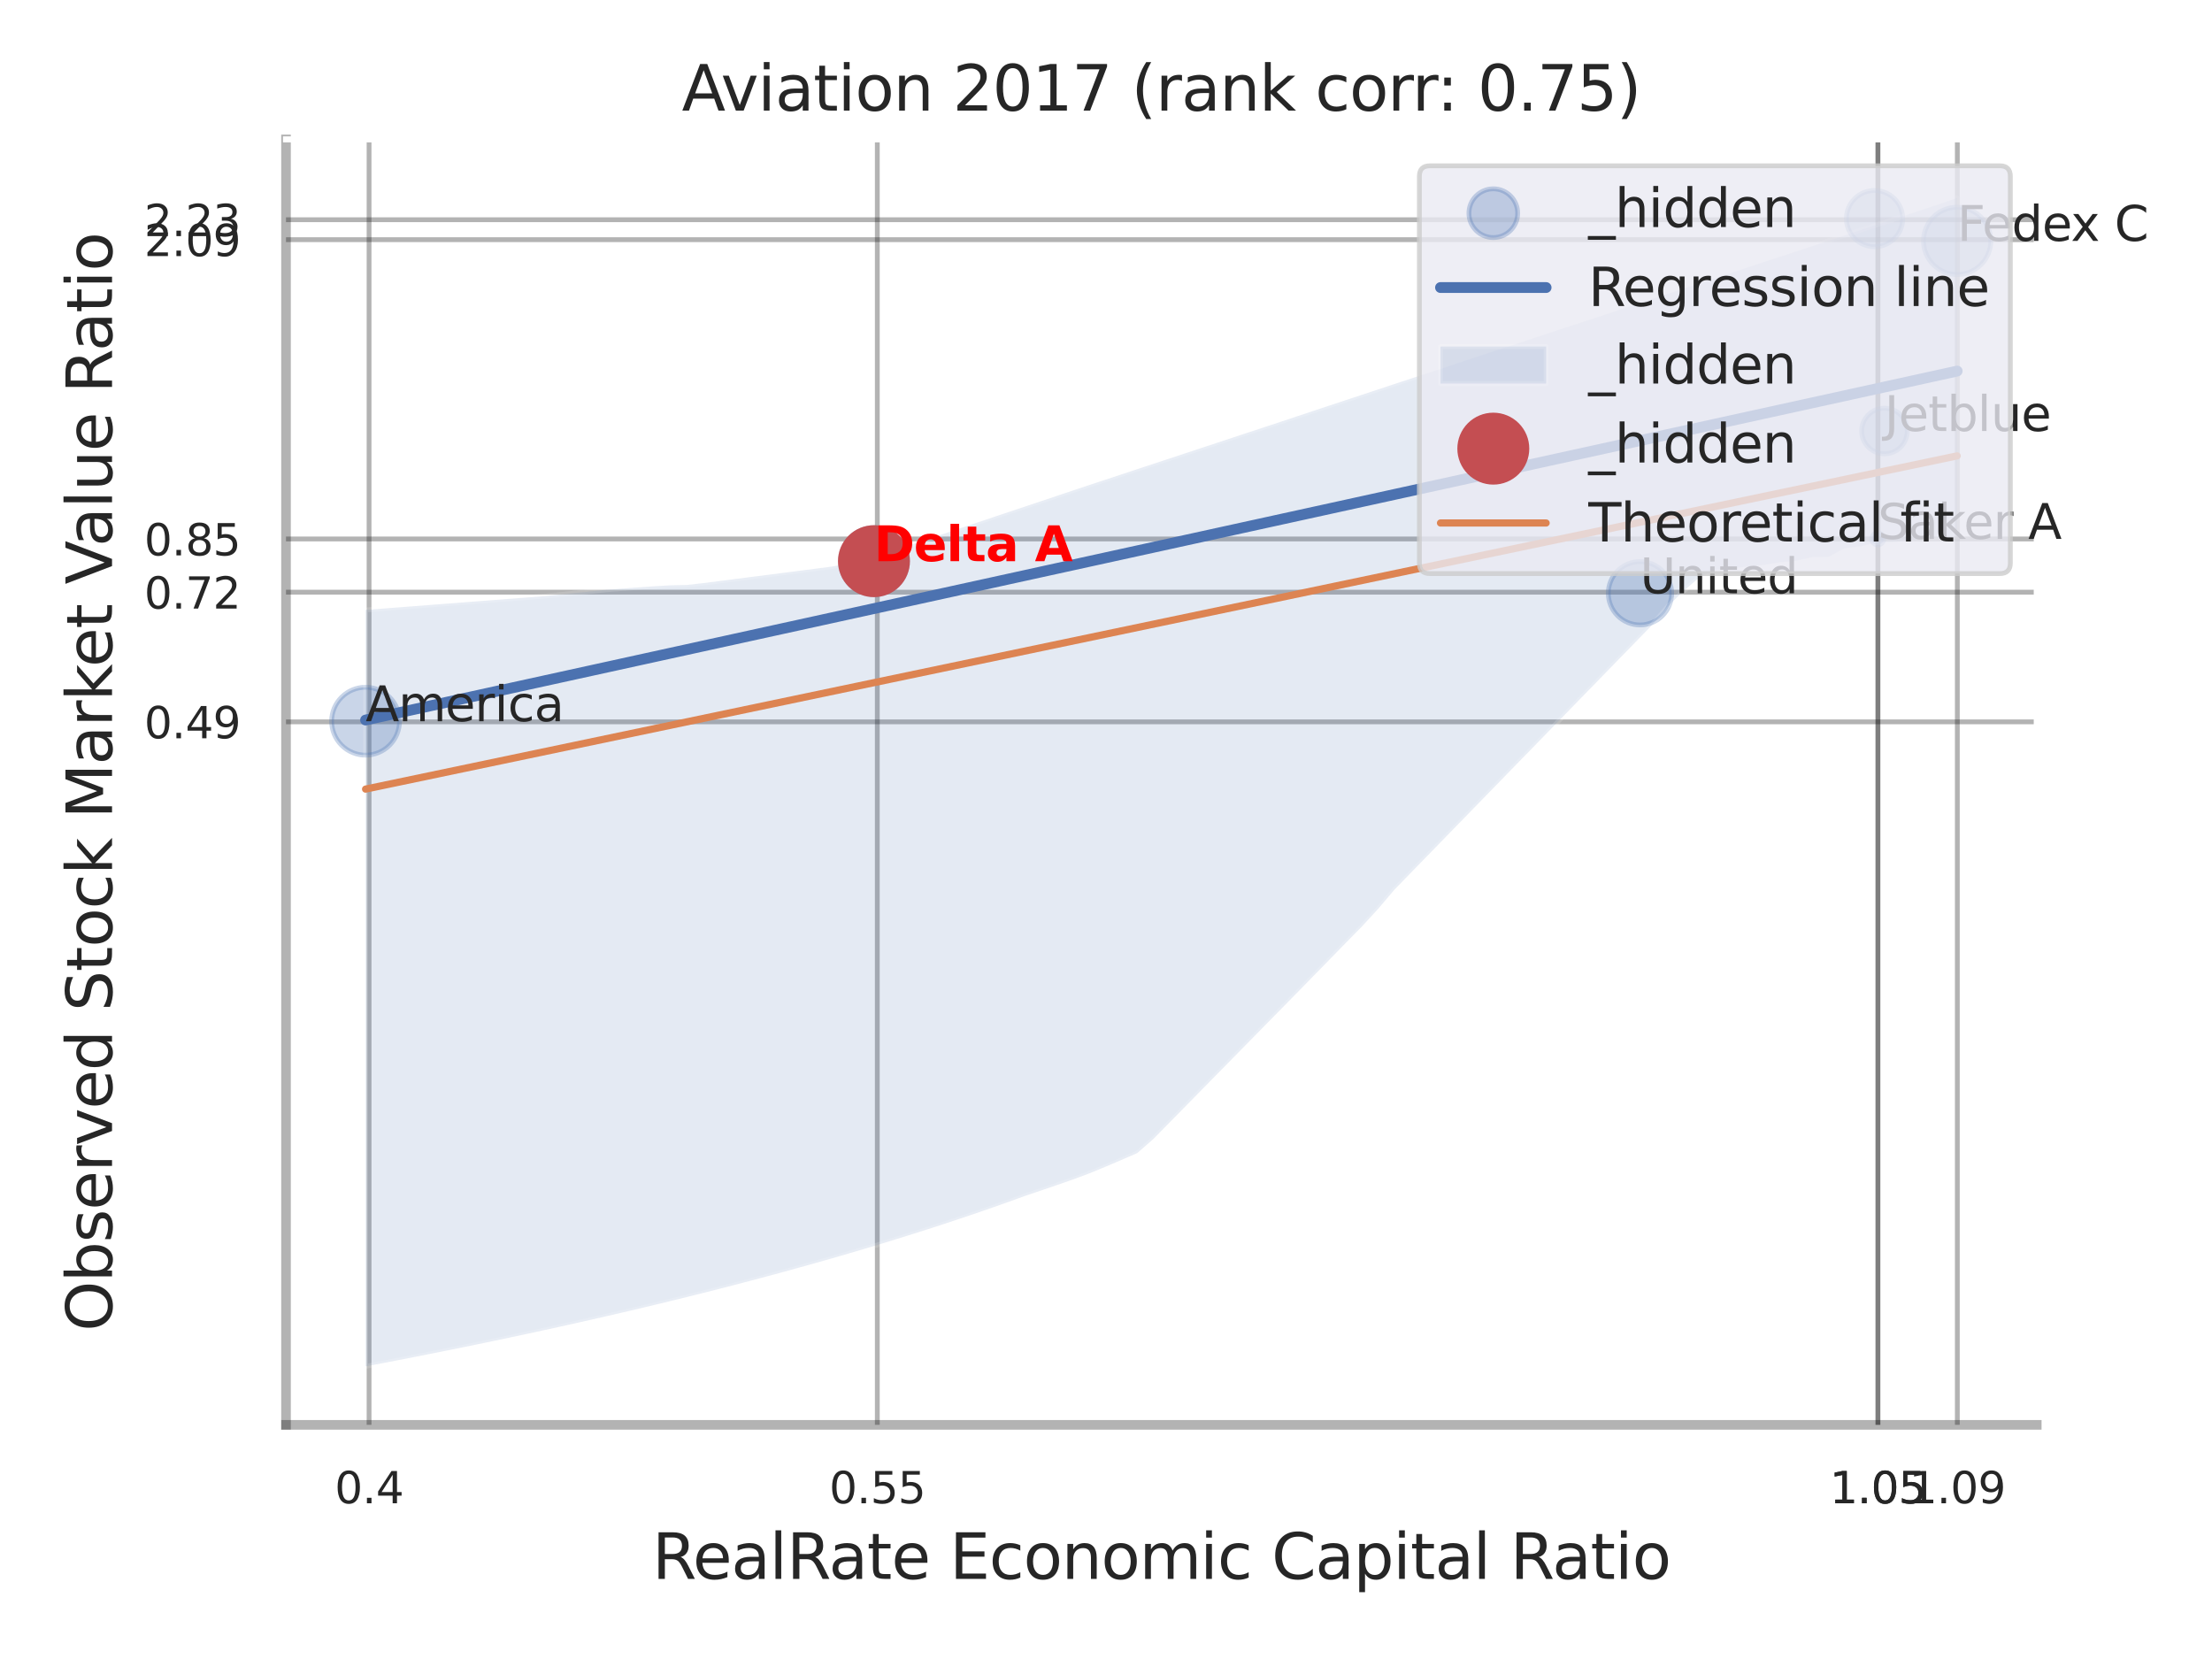 <?xml version="1.0" encoding="utf-8" standalone="no"?>
<!DOCTYPE svg PUBLIC "-//W3C//DTD SVG 1.1//EN"
  "http://www.w3.org/Graphics/SVG/1.1/DTD/svg11.dtd">
<svg xmlns:xlink="http://www.w3.org/1999/xlink" width="460.8pt" height="345.6pt" viewBox="0 0 460.8 345.6" xmlns="http://www.w3.org/2000/svg" version="1.1">
 <defs>
  <style type="text/css">*{stroke-linejoin: round; stroke-linecap: butt}</style>
 </defs>
 <g id="figure_1">
  <g id="patch_1">
   <path d="M 0 345.6 
L 460.8 345.6 
L 460.8 0 
L 0 0 
z
" style="fill: #ffffff"/>
  </g>
  <g id="axes_1">
   <g id="patch_2">
    <path d="M 59.58 296.82 
L 424.293 296.82 
L 424.293 29.04 
L 59.58 29.04 
z
" style="fill: #ffffff"/>
   </g>
   <g id="matplotlib.axis_1">
    <g id="xtick_1">
     <g id="line2d_1">
      <path d="M 76.882 296.82 
L 76.882 29.04 
" clip-path="url(#p6bd12fb056)" style="fill: none; stroke: #000000; stroke-opacity: 0.3; stroke-linecap: round"/>
     </g>
     <g id="text_1">
      <!-- 0.4 -->
      <g style="fill: #262626" transform="translate(69.726 313.159) scale(0.09 -0.09)">
       <defs>
        <path id="DejaVuSans-30" d="M 2034 4250 
Q 1547 4250 1301 3770 
Q 1056 3291 1056 2328 
Q 1056 1369 1301 889 
Q 1547 409 2034 409 
Q 2525 409 2770 889 
Q 3016 1369 3016 2328 
Q 3016 3291 2770 3770 
Q 2525 4250 2034 4250 
z
M 2034 4750 
Q 2819 4750 3233 4129 
Q 3647 3509 3647 2328 
Q 3647 1150 3233 529 
Q 2819 -91 2034 -91 
Q 1250 -91 836 529 
Q 422 1150 422 2328 
Q 422 3509 836 4129 
Q 1250 4750 2034 4750 
z
" transform="scale(0.016)"/>
        <path id="DejaVuSans-2e" d="M 684 794 
L 1344 794 
L 1344 0 
L 684 0 
L 684 794 
z
" transform="scale(0.016)"/>
        <path id="DejaVuSans-34" d="M 2419 4116 
L 825 1625 
L 2419 1625 
L 2419 4116 
z
M 2253 4666 
L 3047 4666 
L 3047 1625 
L 3713 1625 
L 3713 1100 
L 3047 1100 
L 3047 0 
L 2419 0 
L 2419 1100 
L 313 1100 
L 313 1709 
L 2253 4666 
z
" transform="scale(0.016)"/>
       </defs>
       <use xlink:href="#DejaVuSans-30"/>
       <use xlink:href="#DejaVuSans-2e" transform="translate(63.623 0)"/>
       <use xlink:href="#DejaVuSans-34" transform="translate(95.41 0)"/>
      </g>
     </g>
    </g>
    <g id="xtick_2">
     <g id="line2d_2">
      <path d="M 182.759 296.82 
L 182.759 29.04 
" clip-path="url(#p6bd12fb056)" style="fill: none; stroke: #000000; stroke-opacity: 0.3; stroke-linecap: round"/>
     </g>
     <g id="text_2">
      <!-- 0.55 -->
      <g style="fill: #262626" transform="translate(172.74 313.159) scale(0.09 -0.09)">
       <defs>
        <path id="DejaVuSans-35" d="M 691 4666 
L 3169 4666 
L 3169 4134 
L 1269 4134 
L 1269 2991 
Q 1406 3038 1543 3061 
Q 1681 3084 1819 3084 
Q 2600 3084 3056 2656 
Q 3513 2228 3513 1497 
Q 3513 744 3044 326 
Q 2575 -91 1722 -91 
Q 1428 -91 1123 -41 
Q 819 9 494 109 
L 494 744 
Q 775 591 1075 516 
Q 1375 441 1709 441 
Q 2250 441 2565 725 
Q 2881 1009 2881 1497 
Q 2881 1984 2565 2268 
Q 2250 2553 1709 2553 
Q 1456 2553 1204 2497 
Q 953 2441 691 2322 
L 691 4666 
z
" transform="scale(0.016)"/>
       </defs>
       <use xlink:href="#DejaVuSans-30"/>
       <use xlink:href="#DejaVuSans-2e" transform="translate(63.623 0)"/>
       <use xlink:href="#DejaVuSans-35" transform="translate(95.41 0)"/>
       <use xlink:href="#DejaVuSans-35" transform="translate(159.033 0)"/>
      </g>
     </g>
    </g>
    <g id="xtick_3">
     <g id="line2d_3">
      <path d="M 391.205 296.82 
L 391.205 29.04 
" clip-path="url(#p6bd12fb056)" style="fill: none; stroke: #000000; stroke-opacity: 0.3; stroke-linecap: round"/>
     </g>
     <g id="text_3">
      <!-- 1.05 -->
      <g style="fill: #262626" transform="translate(381.185 313.159) scale(0.09 -0.09)">
       <defs>
        <path id="DejaVuSans-31" d="M 794 531 
L 1825 531 
L 1825 4091 
L 703 3866 
L 703 4441 
L 1819 4666 
L 2450 4666 
L 2450 531 
L 3481 531 
L 3481 0 
L 794 0 
L 794 531 
z
" transform="scale(0.016)"/>
       </defs>
       <use xlink:href="#DejaVuSans-31"/>
       <use xlink:href="#DejaVuSans-2e" transform="translate(63.623 0)"/>
       <use xlink:href="#DejaVuSans-30" transform="translate(95.41 0)"/>
       <use xlink:href="#DejaVuSans-35" transform="translate(159.033 0)"/>
      </g>
     </g>
    </g>
    <g id="xtick_4">
     <g id="line2d_4">
      <path d="M 391.205 296.82 
L 391.205 29.04 
" clip-path="url(#p6bd12fb056)" style="fill: none; stroke: #000000; stroke-opacity: 0.3; stroke-linecap: round"/>
     </g>
     <g id="text_4">
      <!-- 1.05 -->
      <g style="fill: #262626" transform="translate(381.185 313.159) scale(0.09 -0.09)">
       <use xlink:href="#DejaVuSans-31"/>
       <use xlink:href="#DejaVuSans-2e" transform="translate(63.623 0)"/>
       <use xlink:href="#DejaVuSans-30" transform="translate(95.41 0)"/>
       <use xlink:href="#DejaVuSans-35" transform="translate(159.033 0)"/>
      </g>
     </g>
    </g>
    <g id="xtick_5">
     <g id="line2d_5">
      <path d="M 407.748 296.82 
L 407.748 29.04 
" clip-path="url(#p6bd12fb056)" style="fill: none; stroke: #000000; stroke-opacity: 0.3; stroke-linecap: round"/>
     </g>
     <g id="text_5">
      <!-- 1.09 -->
      <g style="fill: #262626" transform="translate(397.728 313.159) scale(0.09 -0.09)">
       <defs>
        <path id="DejaVuSans-39" d="M 703 97 
L 703 672 
Q 941 559 1184 500 
Q 1428 441 1663 441 
Q 2288 441 2617 861 
Q 2947 1281 2994 2138 
Q 2813 1869 2534 1725 
Q 2256 1581 1919 1581 
Q 1219 1581 811 2004 
Q 403 2428 403 3163 
Q 403 3881 828 4315 
Q 1253 4750 1959 4750 
Q 2769 4750 3195 4129 
Q 3622 3509 3622 2328 
Q 3622 1225 3098 567 
Q 2575 -91 1691 -91 
Q 1453 -91 1209 -44 
Q 966 3 703 97 
z
M 1959 2075 
Q 2384 2075 2632 2365 
Q 2881 2656 2881 3163 
Q 2881 3666 2632 3958 
Q 2384 4250 1959 4250 
Q 1534 4250 1286 3958 
Q 1038 3666 1038 3163 
Q 1038 2656 1286 2365 
Q 1534 2075 1959 2075 
z
" transform="scale(0.016)"/>
       </defs>
       <use xlink:href="#DejaVuSans-31"/>
       <use xlink:href="#DejaVuSans-2e" transform="translate(63.623 0)"/>
       <use xlink:href="#DejaVuSans-30" transform="translate(95.41 0)"/>
       <use xlink:href="#DejaVuSans-39" transform="translate(159.033 0)"/>
      </g>
     </g>
    </g>
    <g id="xtick_6"/>
    <g id="xtick_7"/>
    <g id="xtick_8"/>
    <g id="text_6">
     <!-- RealRate Economic Capital Ratio -->
     <g style="fill: #262626" transform="translate(135.883 328.908) scale(0.13 -0.13)">
      <defs>
       <path id="DejaVuSans-52" d="M 2841 2188 
Q 3044 2119 3236 1894 
Q 3428 1669 3622 1275 
L 4263 0 
L 3584 0 
L 2988 1197 
Q 2756 1666 2539 1819 
Q 2322 1972 1947 1972 
L 1259 1972 
L 1259 0 
L 628 0 
L 628 4666 
L 2053 4666 
Q 2853 4666 3247 4331 
Q 3641 3997 3641 3322 
Q 3641 2881 3436 2590 
Q 3231 2300 2841 2188 
z
M 1259 4147 
L 1259 2491 
L 2053 2491 
Q 2509 2491 2742 2702 
Q 2975 2913 2975 3322 
Q 2975 3731 2742 3939 
Q 2509 4147 2053 4147 
L 1259 4147 
z
" transform="scale(0.016)"/>
       <path id="DejaVuSans-65" d="M 3597 1894 
L 3597 1613 
L 953 1613 
Q 991 1019 1311 708 
Q 1631 397 2203 397 
Q 2534 397 2845 478 
Q 3156 559 3463 722 
L 3463 178 
Q 3153 47 2828 -22 
Q 2503 -91 2169 -91 
Q 1331 -91 842 396 
Q 353 884 353 1716 
Q 353 2575 817 3079 
Q 1281 3584 2069 3584 
Q 2775 3584 3186 3129 
Q 3597 2675 3597 1894 
z
M 3022 2063 
Q 3016 2534 2758 2815 
Q 2500 3097 2075 3097 
Q 1594 3097 1305 2825 
Q 1016 2553 972 2059 
L 3022 2063 
z
" transform="scale(0.016)"/>
       <path id="DejaVuSans-61" d="M 2194 1759 
Q 1497 1759 1228 1600 
Q 959 1441 959 1056 
Q 959 750 1161 570 
Q 1363 391 1709 391 
Q 2188 391 2477 730 
Q 2766 1069 2766 1631 
L 2766 1759 
L 2194 1759 
z
M 3341 1997 
L 3341 0 
L 2766 0 
L 2766 531 
Q 2569 213 2275 61 
Q 1981 -91 1556 -91 
Q 1019 -91 701 211 
Q 384 513 384 1019 
Q 384 1609 779 1909 
Q 1175 2209 1959 2209 
L 2766 2209 
L 2766 2266 
Q 2766 2663 2505 2880 
Q 2244 3097 1772 3097 
Q 1472 3097 1187 3025 
Q 903 2953 641 2809 
L 641 3341 
Q 956 3463 1253 3523 
Q 1550 3584 1831 3584 
Q 2591 3584 2966 3190 
Q 3341 2797 3341 1997 
z
" transform="scale(0.016)"/>
       <path id="DejaVuSans-6c" d="M 603 4863 
L 1178 4863 
L 1178 0 
L 603 0 
L 603 4863 
z
" transform="scale(0.016)"/>
       <path id="DejaVuSans-74" d="M 1172 4494 
L 1172 3500 
L 2356 3500 
L 2356 3053 
L 1172 3053 
L 1172 1153 
Q 1172 725 1289 603 
Q 1406 481 1766 481 
L 2356 481 
L 2356 0 
L 1766 0 
Q 1100 0 847 248 
Q 594 497 594 1153 
L 594 3053 
L 172 3053 
L 172 3500 
L 594 3500 
L 594 4494 
L 1172 4494 
z
" transform="scale(0.016)"/>
       <path id="DejaVuSans-20" transform="scale(0.016)"/>
       <path id="DejaVuSans-45" d="M 628 4666 
L 3578 4666 
L 3578 4134 
L 1259 4134 
L 1259 2753 
L 3481 2753 
L 3481 2222 
L 1259 2222 
L 1259 531 
L 3634 531 
L 3634 0 
L 628 0 
L 628 4666 
z
" transform="scale(0.016)"/>
       <path id="DejaVuSans-63" d="M 3122 3366 
L 3122 2828 
Q 2878 2963 2633 3030 
Q 2388 3097 2138 3097 
Q 1578 3097 1268 2742 
Q 959 2388 959 1747 
Q 959 1106 1268 751 
Q 1578 397 2138 397 
Q 2388 397 2633 464 
Q 2878 531 3122 666 
L 3122 134 
Q 2881 22 2623 -34 
Q 2366 -91 2075 -91 
Q 1284 -91 818 406 
Q 353 903 353 1747 
Q 353 2603 823 3093 
Q 1294 3584 2113 3584 
Q 2378 3584 2631 3529 
Q 2884 3475 3122 3366 
z
" transform="scale(0.016)"/>
       <path id="DejaVuSans-6f" d="M 1959 3097 
Q 1497 3097 1228 2736 
Q 959 2375 959 1747 
Q 959 1119 1226 758 
Q 1494 397 1959 397 
Q 2419 397 2687 759 
Q 2956 1122 2956 1747 
Q 2956 2369 2687 2733 
Q 2419 3097 1959 3097 
z
M 1959 3584 
Q 2709 3584 3137 3096 
Q 3566 2609 3566 1747 
Q 3566 888 3137 398 
Q 2709 -91 1959 -91 
Q 1206 -91 779 398 
Q 353 888 353 1747 
Q 353 2609 779 3096 
Q 1206 3584 1959 3584 
z
" transform="scale(0.016)"/>
       <path id="DejaVuSans-6e" d="M 3513 2113 
L 3513 0 
L 2938 0 
L 2938 2094 
Q 2938 2591 2744 2837 
Q 2550 3084 2163 3084 
Q 1697 3084 1428 2787 
Q 1159 2491 1159 1978 
L 1159 0 
L 581 0 
L 581 3500 
L 1159 3500 
L 1159 2956 
Q 1366 3272 1645 3428 
Q 1925 3584 2291 3584 
Q 2894 3584 3203 3211 
Q 3513 2838 3513 2113 
z
" transform="scale(0.016)"/>
       <path id="DejaVuSans-6d" d="M 3328 2828 
Q 3544 3216 3844 3400 
Q 4144 3584 4550 3584 
Q 5097 3584 5394 3201 
Q 5691 2819 5691 2113 
L 5691 0 
L 5113 0 
L 5113 2094 
Q 5113 2597 4934 2840 
Q 4756 3084 4391 3084 
Q 3944 3084 3684 2787 
Q 3425 2491 3425 1978 
L 3425 0 
L 2847 0 
L 2847 2094 
Q 2847 2600 2669 2842 
Q 2491 3084 2119 3084 
Q 1678 3084 1418 2786 
Q 1159 2488 1159 1978 
L 1159 0 
L 581 0 
L 581 3500 
L 1159 3500 
L 1159 2956 
Q 1356 3278 1631 3431 
Q 1906 3584 2284 3584 
Q 2666 3584 2933 3390 
Q 3200 3197 3328 2828 
z
" transform="scale(0.016)"/>
       <path id="DejaVuSans-69" d="M 603 3500 
L 1178 3500 
L 1178 0 
L 603 0 
L 603 3500 
z
M 603 4863 
L 1178 4863 
L 1178 4134 
L 603 4134 
L 603 4863 
z
" transform="scale(0.016)"/>
       <path id="DejaVuSans-43" d="M 4122 4306 
L 4122 3641 
Q 3803 3938 3442 4084 
Q 3081 4231 2675 4231 
Q 1875 4231 1450 3742 
Q 1025 3253 1025 2328 
Q 1025 1406 1450 917 
Q 1875 428 2675 428 
Q 3081 428 3442 575 
Q 3803 722 4122 1019 
L 4122 359 
Q 3791 134 3420 21 
Q 3050 -91 2638 -91 
Q 1578 -91 968 557 
Q 359 1206 359 2328 
Q 359 3453 968 4101 
Q 1578 4750 2638 4750 
Q 3056 4750 3426 4639 
Q 3797 4528 4122 4306 
z
" transform="scale(0.016)"/>
       <path id="DejaVuSans-70" d="M 1159 525 
L 1159 -1331 
L 581 -1331 
L 581 3500 
L 1159 3500 
L 1159 2969 
Q 1341 3281 1617 3432 
Q 1894 3584 2278 3584 
Q 2916 3584 3314 3078 
Q 3713 2572 3713 1747 
Q 3713 922 3314 415 
Q 2916 -91 2278 -91 
Q 1894 -91 1617 61 
Q 1341 213 1159 525 
z
M 3116 1747 
Q 3116 2381 2855 2742 
Q 2594 3103 2138 3103 
Q 1681 3103 1420 2742 
Q 1159 2381 1159 1747 
Q 1159 1113 1420 752 
Q 1681 391 2138 391 
Q 2594 391 2855 752 
Q 3116 1113 3116 1747 
z
" transform="scale(0.016)"/>
      </defs>
      <use xlink:href="#DejaVuSans-52"/>
      <use xlink:href="#DejaVuSans-65" transform="translate(64.982 0)"/>
      <use xlink:href="#DejaVuSans-61" transform="translate(126.506 0)"/>
      <use xlink:href="#DejaVuSans-6c" transform="translate(187.785 0)"/>
      <use xlink:href="#DejaVuSans-52" transform="translate(215.568 0)"/>
      <use xlink:href="#DejaVuSans-61" transform="translate(282.801 0)"/>
      <use xlink:href="#DejaVuSans-74" transform="translate(344.08 0)"/>
      <use xlink:href="#DejaVuSans-65" transform="translate(383.289 0)"/>
      <use xlink:href="#DejaVuSans-20" transform="translate(444.812 0)"/>
      <use xlink:href="#DejaVuSans-45" transform="translate(476.6 0)"/>
      <use xlink:href="#DejaVuSans-63" transform="translate(539.783 0)"/>
      <use xlink:href="#DejaVuSans-6f" transform="translate(594.764 0)"/>
      <use xlink:href="#DejaVuSans-6e" transform="translate(655.945 0)"/>
      <use xlink:href="#DejaVuSans-6f" transform="translate(719.324 0)"/>
      <use xlink:href="#DejaVuSans-6d" transform="translate(780.506 0)"/>
      <use xlink:href="#DejaVuSans-69" transform="translate(877.918 0)"/>
      <use xlink:href="#DejaVuSans-63" transform="translate(905.701 0)"/>
      <use xlink:href="#DejaVuSans-20" transform="translate(960.682 0)"/>
      <use xlink:href="#DejaVuSans-43" transform="translate(992.469 0)"/>
      <use xlink:href="#DejaVuSans-61" transform="translate(1062.293 0)"/>
      <use xlink:href="#DejaVuSans-70" transform="translate(1123.572 0)"/>
      <use xlink:href="#DejaVuSans-69" transform="translate(1187.049 0)"/>
      <use xlink:href="#DejaVuSans-74" transform="translate(1214.832 0)"/>
      <use xlink:href="#DejaVuSans-61" transform="translate(1254.041 0)"/>
      <use xlink:href="#DejaVuSans-6c" transform="translate(1315.32 0)"/>
      <use xlink:href="#DejaVuSans-20" transform="translate(1343.104 0)"/>
      <use xlink:href="#DejaVuSans-52" transform="translate(1374.891 0)"/>
      <use xlink:href="#DejaVuSans-61" transform="translate(1442.123 0)"/>
      <use xlink:href="#DejaVuSans-74" transform="translate(1503.402 0)"/>
      <use xlink:href="#DejaVuSans-69" transform="translate(1542.611 0)"/>
      <use xlink:href="#DejaVuSans-6f" transform="translate(1570.395 0)"/>
     </g>
    </g>
   </g>
   <g id="matplotlib.axis_2">
    <g id="ytick_1">
     <g id="line2d_6">
      <path d="M 59.58 150.378 
L 424.293 150.378 
" clip-path="url(#p6bd12fb056)" style="fill: none; stroke: #000000; stroke-opacity: 0.3; stroke-linecap: round"/>
     </g>
     <g id="text_7">
      <!-- 0.49 -->
      <g style="fill: #262626" transform="translate(30.041 153.798) scale(0.09 -0.09)">
       <use xlink:href="#DejaVuSans-30"/>
       <use xlink:href="#DejaVuSans-2e" transform="translate(63.623 0)"/>
       <use xlink:href="#DejaVuSans-34" transform="translate(95.41 0)"/>
       <use xlink:href="#DejaVuSans-39" transform="translate(159.033 0)"/>
      </g>
     </g>
    </g>
    <g id="ytick_2">
     <g id="line2d_7">
      <path d="M 59.58 123.36 
L 424.293 123.36 
" clip-path="url(#p6bd12fb056)" style="fill: none; stroke: #000000; stroke-opacity: 0.3; stroke-linecap: round"/>
     </g>
     <g id="text_8">
      <!-- 0.72 -->
      <g style="fill: #262626" transform="translate(30.041 126.78) scale(0.09 -0.09)">
       <defs>
        <path id="DejaVuSans-37" d="M 525 4666 
L 3525 4666 
L 3525 4397 
L 1831 0 
L 1172 0 
L 2766 4134 
L 525 4134 
L 525 4666 
z
" transform="scale(0.016)"/>
        <path id="DejaVuSans-32" d="M 1228 531 
L 3431 531 
L 3431 0 
L 469 0 
L 469 531 
Q 828 903 1448 1529 
Q 2069 2156 2228 2338 
Q 2531 2678 2651 2914 
Q 2772 3150 2772 3378 
Q 2772 3750 2511 3984 
Q 2250 4219 1831 4219 
Q 1534 4219 1204 4116 
Q 875 4013 500 3803 
L 500 4441 
Q 881 4594 1212 4672 
Q 1544 4750 1819 4750 
Q 2544 4750 2975 4387 
Q 3406 4025 3406 3419 
Q 3406 3131 3298 2873 
Q 3191 2616 2906 2266 
Q 2828 2175 2409 1742 
Q 1991 1309 1228 531 
z
" transform="scale(0.016)"/>
       </defs>
       <use xlink:href="#DejaVuSans-30"/>
       <use xlink:href="#DejaVuSans-2e" transform="translate(63.623 0)"/>
       <use xlink:href="#DejaVuSans-37" transform="translate(95.41 0)"/>
       <use xlink:href="#DejaVuSans-32" transform="translate(159.033 0)"/>
      </g>
     </g>
    </g>
    <g id="ytick_3">
     <g id="line2d_8">
      <path d="M 59.58 112.276 
L 424.293 112.276 
" clip-path="url(#p6bd12fb056)" style="fill: none; stroke: #000000; stroke-opacity: 0.3; stroke-linecap: round"/>
     </g>
     <g id="text_9">
      <!-- 0.85 -->
      <g style="fill: #262626" transform="translate(30.041 115.695) scale(0.09 -0.09)">
       <defs>
        <path id="DejaVuSans-38" d="M 2034 2216 
Q 1584 2216 1326 1975 
Q 1069 1734 1069 1313 
Q 1069 891 1326 650 
Q 1584 409 2034 409 
Q 2484 409 2743 651 
Q 3003 894 3003 1313 
Q 3003 1734 2745 1975 
Q 2488 2216 2034 2216 
z
M 1403 2484 
Q 997 2584 770 2862 
Q 544 3141 544 3541 
Q 544 4100 942 4425 
Q 1341 4750 2034 4750 
Q 2731 4750 3128 4425 
Q 3525 4100 3525 3541 
Q 3525 3141 3298 2862 
Q 3072 2584 2669 2484 
Q 3125 2378 3379 2068 
Q 3634 1759 3634 1313 
Q 3634 634 3220 271 
Q 2806 -91 2034 -91 
Q 1263 -91 848 271 
Q 434 634 434 1313 
Q 434 1759 690 2068 
Q 947 2378 1403 2484 
z
M 1172 3481 
Q 1172 3119 1398 2916 
Q 1625 2713 2034 2713 
Q 2441 2713 2670 2916 
Q 2900 3119 2900 3481 
Q 2900 3844 2670 4047 
Q 2441 4250 2034 4250 
Q 1625 4250 1398 4047 
Q 1172 3844 1172 3481 
z
" transform="scale(0.016)"/>
       </defs>
       <use xlink:href="#DejaVuSans-30"/>
       <use xlink:href="#DejaVuSans-2e" transform="translate(63.623 0)"/>
       <use xlink:href="#DejaVuSans-38" transform="translate(95.41 0)"/>
       <use xlink:href="#DejaVuSans-35" transform="translate(159.033 0)"/>
      </g>
     </g>
    </g>
    <g id="ytick_4">
     <g id="line2d_9">
      <path d="M 59.58 49.927 
L 424.293 49.927 
" clip-path="url(#p6bd12fb056)" style="fill: none; stroke: #000000; stroke-opacity: 0.3; stroke-linecap: round"/>
     </g>
     <g id="text_10">
      <!-- 2.09 -->
      <g style="fill: #262626" transform="translate(30.041 53.347) scale(0.09 -0.09)">
       <use xlink:href="#DejaVuSans-32"/>
       <use xlink:href="#DejaVuSans-2e" transform="translate(63.623 0)"/>
       <use xlink:href="#DejaVuSans-30" transform="translate(95.41 0)"/>
       <use xlink:href="#DejaVuSans-39" transform="translate(159.033 0)"/>
      </g>
     </g>
    </g>
    <g id="ytick_5">
     <g id="line2d_10">
      <path d="M 59.58 45.771 
L 424.293 45.771 
" clip-path="url(#p6bd12fb056)" style="fill: none; stroke: #000000; stroke-opacity: 0.3; stroke-linecap: round"/>
     </g>
     <g id="text_11">
      <!-- 2.23 -->
      <g style="fill: #262626" transform="translate(30.041 49.19) scale(0.09 -0.09)">
       <defs>
        <path id="DejaVuSans-33" d="M 2597 2516 
Q 3050 2419 3304 2112 
Q 3559 1806 3559 1356 
Q 3559 666 3084 287 
Q 2609 -91 1734 -91 
Q 1441 -91 1130 -33 
Q 819 25 488 141 
L 488 750 
Q 750 597 1062 519 
Q 1375 441 1716 441 
Q 2309 441 2620 675 
Q 2931 909 2931 1356 
Q 2931 1769 2642 2001 
Q 2353 2234 1838 2234 
L 1294 2234 
L 1294 2753 
L 1863 2753 
Q 2328 2753 2575 2939 
Q 2822 3125 2822 3475 
Q 2822 3834 2567 4026 
Q 2313 4219 1838 4219 
Q 1578 4219 1281 4162 
Q 984 4106 628 3988 
L 628 4550 
Q 988 4650 1302 4700 
Q 1616 4750 1894 4750 
Q 2613 4750 3031 4423 
Q 3450 4097 3450 3541 
Q 3450 3153 3228 2886 
Q 3006 2619 2597 2516 
z
" transform="scale(0.016)"/>
       </defs>
       <use xlink:href="#DejaVuSans-32"/>
       <use xlink:href="#DejaVuSans-2e" transform="translate(63.623 0)"/>
       <use xlink:href="#DejaVuSans-32" transform="translate(95.41 0)"/>
       <use xlink:href="#DejaVuSans-33" transform="translate(159.033 0)"/>
      </g>
     </g>
    </g>
    <g id="ytick_6"/>
    <g id="ytick_7"/>
    <g id="text_12">
     <!-- Observed Stock Market Value Ratio -->
     <g style="fill: #262626" transform="translate(23.337 277.332) rotate(-90) scale(0.13 -0.13)">
      <defs>
       <path id="DejaVuSans-4f" d="M 2522 4238 
Q 1834 4238 1429 3725 
Q 1025 3213 1025 2328 
Q 1025 1447 1429 934 
Q 1834 422 2522 422 
Q 3209 422 3611 934 
Q 4013 1447 4013 2328 
Q 4013 3213 3611 3725 
Q 3209 4238 2522 4238 
z
M 2522 4750 
Q 3503 4750 4090 4092 
Q 4678 3434 4678 2328 
Q 4678 1225 4090 567 
Q 3503 -91 2522 -91 
Q 1538 -91 948 565 
Q 359 1222 359 2328 
Q 359 3434 948 4092 
Q 1538 4750 2522 4750 
z
" transform="scale(0.016)"/>
       <path id="DejaVuSans-62" d="M 3116 1747 
Q 3116 2381 2855 2742 
Q 2594 3103 2138 3103 
Q 1681 3103 1420 2742 
Q 1159 2381 1159 1747 
Q 1159 1113 1420 752 
Q 1681 391 2138 391 
Q 2594 391 2855 752 
Q 3116 1113 3116 1747 
z
M 1159 2969 
Q 1341 3281 1617 3432 
Q 1894 3584 2278 3584 
Q 2916 3584 3314 3078 
Q 3713 2572 3713 1747 
Q 3713 922 3314 415 
Q 2916 -91 2278 -91 
Q 1894 -91 1617 61 
Q 1341 213 1159 525 
L 1159 0 
L 581 0 
L 581 4863 
L 1159 4863 
L 1159 2969 
z
" transform="scale(0.016)"/>
       <path id="DejaVuSans-73" d="M 2834 3397 
L 2834 2853 
Q 2591 2978 2328 3040 
Q 2066 3103 1784 3103 
Q 1356 3103 1142 2972 
Q 928 2841 928 2578 
Q 928 2378 1081 2264 
Q 1234 2150 1697 2047 
L 1894 2003 
Q 2506 1872 2764 1633 
Q 3022 1394 3022 966 
Q 3022 478 2636 193 
Q 2250 -91 1575 -91 
Q 1294 -91 989 -36 
Q 684 19 347 128 
L 347 722 
Q 666 556 975 473 
Q 1284 391 1588 391 
Q 1994 391 2212 530 
Q 2431 669 2431 922 
Q 2431 1156 2273 1281 
Q 2116 1406 1581 1522 
L 1381 1569 
Q 847 1681 609 1914 
Q 372 2147 372 2553 
Q 372 3047 722 3315 
Q 1072 3584 1716 3584 
Q 2034 3584 2315 3537 
Q 2597 3491 2834 3397 
z
" transform="scale(0.016)"/>
       <path id="DejaVuSans-72" d="M 2631 2963 
Q 2534 3019 2420 3045 
Q 2306 3072 2169 3072 
Q 1681 3072 1420 2755 
Q 1159 2438 1159 1844 
L 1159 0 
L 581 0 
L 581 3500 
L 1159 3500 
L 1159 2956 
Q 1341 3275 1631 3429 
Q 1922 3584 2338 3584 
Q 2397 3584 2469 3576 
Q 2541 3569 2628 3553 
L 2631 2963 
z
" transform="scale(0.016)"/>
       <path id="DejaVuSans-76" d="M 191 3500 
L 800 3500 
L 1894 563 
L 2988 3500 
L 3597 3500 
L 2284 0 
L 1503 0 
L 191 3500 
z
" transform="scale(0.016)"/>
       <path id="DejaVuSans-64" d="M 2906 2969 
L 2906 4863 
L 3481 4863 
L 3481 0 
L 2906 0 
L 2906 525 
Q 2725 213 2448 61 
Q 2172 -91 1784 -91 
Q 1150 -91 751 415 
Q 353 922 353 1747 
Q 353 2572 751 3078 
Q 1150 3584 1784 3584 
Q 2172 3584 2448 3432 
Q 2725 3281 2906 2969 
z
M 947 1747 
Q 947 1113 1208 752 
Q 1469 391 1925 391 
Q 2381 391 2643 752 
Q 2906 1113 2906 1747 
Q 2906 2381 2643 2742 
Q 2381 3103 1925 3103 
Q 1469 3103 1208 2742 
Q 947 2381 947 1747 
z
" transform="scale(0.016)"/>
       <path id="DejaVuSans-53" d="M 3425 4513 
L 3425 3897 
Q 3066 4069 2747 4153 
Q 2428 4238 2131 4238 
Q 1616 4238 1336 4038 
Q 1056 3838 1056 3469 
Q 1056 3159 1242 3001 
Q 1428 2844 1947 2747 
L 2328 2669 
Q 3034 2534 3370 2195 
Q 3706 1856 3706 1288 
Q 3706 609 3251 259 
Q 2797 -91 1919 -91 
Q 1588 -91 1214 -16 
Q 841 59 441 206 
L 441 856 
Q 825 641 1194 531 
Q 1563 422 1919 422 
Q 2459 422 2753 634 
Q 3047 847 3047 1241 
Q 3047 1584 2836 1778 
Q 2625 1972 2144 2069 
L 1759 2144 
Q 1053 2284 737 2584 
Q 422 2884 422 3419 
Q 422 4038 858 4394 
Q 1294 4750 2059 4750 
Q 2388 4750 2728 4690 
Q 3069 4631 3425 4513 
z
" transform="scale(0.016)"/>
       <path id="DejaVuSans-6b" d="M 581 4863 
L 1159 4863 
L 1159 1991 
L 2875 3500 
L 3609 3500 
L 1753 1863 
L 3688 0 
L 2938 0 
L 1159 1709 
L 1159 0 
L 581 0 
L 581 4863 
z
" transform="scale(0.016)"/>
       <path id="DejaVuSans-4d" d="M 628 4666 
L 1569 4666 
L 2759 1491 
L 3956 4666 
L 4897 4666 
L 4897 0 
L 4281 0 
L 4281 4097 
L 3078 897 
L 2444 897 
L 1241 4097 
L 1241 0 
L 628 0 
L 628 4666 
z
" transform="scale(0.016)"/>
       <path id="DejaVuSans-56" d="M 1831 0 
L 50 4666 
L 709 4666 
L 2188 738 
L 3669 4666 
L 4325 4666 
L 2547 0 
L 1831 0 
z
" transform="scale(0.016)"/>
       <path id="DejaVuSans-75" d="M 544 1381 
L 544 3500 
L 1119 3500 
L 1119 1403 
Q 1119 906 1312 657 
Q 1506 409 1894 409 
Q 2359 409 2629 706 
Q 2900 1003 2900 1516 
L 2900 3500 
L 3475 3500 
L 3475 0 
L 2900 0 
L 2900 538 
Q 2691 219 2414 64 
Q 2138 -91 1772 -91 
Q 1169 -91 856 284 
Q 544 659 544 1381 
z
M 1991 3584 
L 1991 3584 
z
" transform="scale(0.016)"/>
      </defs>
      <use xlink:href="#DejaVuSans-4f"/>
      <use xlink:href="#DejaVuSans-62" transform="translate(78.711 0)"/>
      <use xlink:href="#DejaVuSans-73" transform="translate(142.188 0)"/>
      <use xlink:href="#DejaVuSans-65" transform="translate(194.287 0)"/>
      <use xlink:href="#DejaVuSans-72" transform="translate(255.811 0)"/>
      <use xlink:href="#DejaVuSans-76" transform="translate(296.924 0)"/>
      <use xlink:href="#DejaVuSans-65" transform="translate(356.104 0)"/>
      <use xlink:href="#DejaVuSans-64" transform="translate(417.627 0)"/>
      <use xlink:href="#DejaVuSans-20" transform="translate(481.104 0)"/>
      <use xlink:href="#DejaVuSans-53" transform="translate(512.891 0)"/>
      <use xlink:href="#DejaVuSans-74" transform="translate(576.367 0)"/>
      <use xlink:href="#DejaVuSans-6f" transform="translate(615.576 0)"/>
      <use xlink:href="#DejaVuSans-63" transform="translate(676.758 0)"/>
      <use xlink:href="#DejaVuSans-6b" transform="translate(731.738 0)"/>
      <use xlink:href="#DejaVuSans-20" transform="translate(789.648 0)"/>
      <use xlink:href="#DejaVuSans-4d" transform="translate(821.436 0)"/>
      <use xlink:href="#DejaVuSans-61" transform="translate(907.715 0)"/>
      <use xlink:href="#DejaVuSans-72" transform="translate(968.994 0)"/>
      <use xlink:href="#DejaVuSans-6b" transform="translate(1010.107 0)"/>
      <use xlink:href="#DejaVuSans-65" transform="translate(1064.393 0)"/>
      <use xlink:href="#DejaVuSans-74" transform="translate(1125.916 0)"/>
      <use xlink:href="#DejaVuSans-20" transform="translate(1165.125 0)"/>
      <use xlink:href="#DejaVuSans-56" transform="translate(1196.912 0)"/>
      <use xlink:href="#DejaVuSans-61" transform="translate(1257.57 0)"/>
      <use xlink:href="#DejaVuSans-6c" transform="translate(1318.85 0)"/>
      <use xlink:href="#DejaVuSans-75" transform="translate(1346.633 0)"/>
      <use xlink:href="#DejaVuSans-65" transform="translate(1410.012 0)"/>
      <use xlink:href="#DejaVuSans-20" transform="translate(1471.535 0)"/>
      <use xlink:href="#DejaVuSans-52" transform="translate(1503.322 0)"/>
      <use xlink:href="#DejaVuSans-61" transform="translate(1570.555 0)"/>
      <use xlink:href="#DejaVuSans-74" transform="translate(1631.834 0)"/>
      <use xlink:href="#DejaVuSans-69" transform="translate(1671.043 0)"/>
      <use xlink:href="#DejaVuSans-6f" transform="translate(1698.826 0)"/>
     </g>
    </g>
   </g>
   <g id="PathCollection_1">
    <path d="M 76.158 157.311 
C 78.033 157.311 79.832 156.566 81.158 155.24 
C 82.484 153.914 83.229 152.116 83.229 150.24 
C 83.229 148.365 82.484 146.566 81.158 145.24 
C 79.832 143.914 78.033 143.169 76.158 143.169 
C 74.283 143.169 72.484 143.914 71.158 145.24 
C 69.832 146.566 69.087 148.365 69.087 150.24 
C 69.087 152.116 69.832 153.914 71.158 155.24 
C 72.484 156.566 74.283 157.311 76.158 157.311 
z
" clip-path="url(#p6bd12fb056)" style="fill: #4c72b0; fill-opacity: 0.3; stroke: #4c72b0; stroke-opacity: 0.3"/>
    <path d="M 182.061 123.895 
C 183.916 123.895 185.695 123.158 187.006 121.847 
C 188.317 120.536 189.054 118.757 189.054 116.902 
C 189.054 115.048 188.317 113.269 187.006 111.958 
C 185.695 110.646 183.916 109.91 182.061 109.91 
C 180.207 109.91 178.428 110.646 177.117 111.958 
C 175.805 113.269 175.069 115.048 175.069 116.902 
C 175.069 118.757 175.805 120.536 177.117 121.847 
C 178.428 123.158 180.207 123.895 182.061 123.895 
z
" clip-path="url(#p6bd12fb056)" style="fill: #4c72b0; fill-opacity: 0.3; stroke: #4c72b0; stroke-opacity: 0.3"/>
    <path d="M 390.503 51.401 
C 392.059 51.401 393.55 50.783 394.65 49.683 
C 395.75 48.584 396.368 47.092 396.368 45.536 
C 396.368 43.981 395.75 42.489 394.65 41.39 
C 393.55 40.29 392.059 39.672 390.503 39.672 
C 388.948 39.672 387.456 40.29 386.356 41.39 
C 385.257 42.489 384.639 43.981 384.639 45.536 
C 384.639 47.092 385.257 48.584 386.356 49.683 
C 387.456 50.783 388.948 51.401 390.503 51.401 
z
" clip-path="url(#p6bd12fb056)" style="fill: #4c72b0; fill-opacity: 0.3; stroke: #4c72b0; stroke-opacity: 0.3"/>
    <path d="M 341.641 130.19 
C 343.391 130.19 345.07 129.495 346.308 128.257 
C 347.546 127.02 348.241 125.341 348.241 123.59 
C 348.241 121.84 347.546 120.161 346.308 118.923 
C 345.07 117.686 343.391 116.99 341.641 116.99 
C 339.891 116.99 338.212 117.686 336.974 118.923 
C 335.736 120.161 335.041 121.84 335.041 123.59 
C 335.041 125.341 335.736 127.02 336.974 128.257 
C 338.212 129.495 339.891 130.19 341.641 130.19 
z
" clip-path="url(#p6bd12fb056)" style="fill: #4c72b0; fill-opacity: 0.3; stroke: #4c72b0; stroke-opacity: 0.3"/>
    <path d="M 407.715 57.194 
C 409.575 57.194 411.36 56.455 412.675 55.14 
C 413.991 53.824 414.73 52.04 414.73 50.179 
C 414.73 48.319 413.991 46.535 412.675 45.219 
C 411.36 43.903 409.575 43.164 407.715 43.164 
C 405.854 43.164 404.07 43.903 402.754 45.219 
C 401.439 46.535 400.7 48.319 400.7 50.179 
C 400.7 52.04 401.439 53.824 402.754 55.14 
C 404.07 56.455 405.854 57.194 407.715 57.194 
z
" clip-path="url(#p6bd12fb056)" style="fill: #4c72b0; fill-opacity: 0.3; stroke: #4c72b0; stroke-opacity: 0.3"/>
    <path d="M 391.168 113.509 
C 391.5 113.509 391.818 113.377 392.053 113.143 
C 392.288 112.908 392.42 112.59 392.42 112.258 
C 392.42 111.926 392.288 111.608 392.053 111.373 
C 391.818 111.139 391.5 111.007 391.168 111.007 
C 390.836 111.007 390.518 111.139 390.284 111.373 
C 390.049 111.608 389.917 111.926 389.917 112.258 
C 389.917 112.59 390.049 112.908 390.284 113.143 
C 390.518 113.377 390.836 113.509 391.168 113.509 
z
" clip-path="url(#p6bd12fb056)" style="fill: #4c72b0; fill-opacity: 0.3; stroke: #4c72b0; stroke-opacity: 0.3"/>
    <path d="M 392.571 94.538 
C 393.832 94.538 395.041 94.038 395.933 93.146 
C 396.824 92.255 397.325 91.045 397.325 89.785 
C 397.325 88.524 396.824 87.315 395.933 86.423 
C 395.041 85.532 393.832 85.031 392.571 85.031 
C 391.31 85.031 390.101 85.532 389.21 86.423 
C 388.318 87.315 387.817 88.524 387.817 89.785 
C 387.817 91.045 388.318 92.255 389.21 93.146 
C 390.101 94.038 391.31 94.538 392.571 94.538 
z
" clip-path="url(#p6bd12fb056)" style="fill: #4c72b0; fill-opacity: 0.3; stroke: #4c72b0; stroke-opacity: 0.3"/>
   </g>
   <g id="FillBetweenPolyCollection_1">
    <defs>
     <path id="m8d9ec5b741" d="M 76.158 -218.541 
L 76.158 -60.952 
L 79.507 -61.59 
L 82.856 -62.236 
L 86.205 -62.89 
L 89.554 -63.551 
L 92.903 -64.221 
L 96.252 -64.899 
L 99.601 -65.586 
L 102.95 -66.282 
L 106.299 -66.987 
L 109.648 -67.702 
L 112.998 -68.426 
L 116.347 -69.16 
L 119.696 -69.904 
L 123.045 -70.659 
L 126.394 -71.424 
L 129.743 -72.2 
L 133.092 -72.988 
L 136.441 -73.787 
L 139.79 -74.598 
L 143.139 -75.421 
L 146.488 -76.258 
L 149.837 -77.107 
L 153.186 -77.97 
L 156.535 -78.846 
L 159.884 -79.737 
L 163.233 -80.644 
L 166.582 -81.565 
L 169.932 -82.502 
L 173.281 -83.456 
L 176.63 -84.428 
L 179.979 -85.416 
L 183.328 -86.423 
L 186.677 -87.45 
L 190.026 -88.496 
L 193.375 -89.563 
L 196.724 -90.651 
L 200.073 -91.761 
L 203.422 -92.895 
L 206.771 -94.053 
L 210.12 -95.236 
L 213.469 -96.446 
L 216.818 -97.582 
L 220.167 -98.725 
L 223.517 -99.892 
L 226.866 -101.136 
L 230.215 -102.519 
L 233.564 -103.938 
L 236.913 -105.396 
L 240.262 -108.325 
L 243.611 -111.733 
L 246.96 -115.141 
L 250.309 -118.549 
L 253.658 -121.956 
L 257.007 -125.364 
L 260.356 -128.772 
L 263.705 -132.18 
L 267.054 -135.588 
L 270.403 -138.996 
L 273.752 -142.423 
L 277.102 -145.85 
L 280.451 -149.278 
L 283.8 -152.691 
L 287.149 -156.333 
L 290.498 -160.283 
L 293.847 -163.723 
L 297.196 -167.162 
L 300.545 -170.601 
L 303.894 -174.04 
L 307.243 -177.48 
L 310.592 -180.919 
L 313.941 -184.358 
L 317.29 -187.798 
L 320.639 -191.237 
L 323.988 -194.676 
L 327.337 -198.116 
L 330.686 -201.555 
L 334.036 -204.994 
L 337.385 -208.434 
L 340.734 -211.873 
L 344.083 -215.312 
L 347.432 -219.287 
L 350.781 -222.541 
L 354.13 -225.431 
L 357.479 -226.879 
L 360.828 -227.221 
L 364.177 -227.564 
L 367.526 -227.932 
L 370.875 -228.46 
L 374.224 -228.8 
L 377.573 -229.552 
L 380.922 -229.603 
L 384.271 -231.382 
L 387.621 -231.789 
L 390.97 -232.587 
L 394.319 -232.644 
L 397.668 -233.058 
L 401.017 -233.471 
L 404.366 -233.635 
L 407.715 -233.709 
L 407.715 -304.388 
L 407.715 -304.388 
L 404.366 -303.208 
L 401.017 -302.101 
L 397.668 -300.993 
L 394.319 -299.845 
L 390.97 -298.78 
L 387.621 -297.673 
L 384.271 -296.567 
L 380.922 -295.46 
L 377.573 -294.353 
L 374.224 -293.246 
L 370.875 -292.139 
L 367.526 -291.032 
L 364.177 -289.925 
L 360.828 -288.818 
L 357.479 -287.711 
L 354.13 -286.604 
L 350.781 -285.498 
L 347.432 -284.391 
L 344.083 -283.284 
L 340.734 -282.177 
L 337.385 -281.07 
L 334.036 -279.964 
L 330.686 -278.857 
L 327.337 -277.75 
L 323.988 -276.645 
L 320.639 -275.543 
L 317.29 -274.441 
L 313.941 -273.34 
L 310.592 -272.238 
L 307.243 -271.136 
L 303.894 -270.033 
L 300.545 -268.925 
L 297.196 -267.817 
L 293.847 -266.709 
L 290.498 -265.601 
L 287.149 -264.493 
L 283.8 -263.384 
L 280.451 -262.276 
L 277.102 -261.168 
L 273.752 -260.06 
L 270.403 -258.944 
L 267.054 -257.824 
L 263.705 -256.717 
L 260.356 -255.61 
L 257.007 -254.504 
L 253.658 -253.397 
L 250.309 -252.29 
L 246.96 -251.183 
L 243.611 -250.076 
L 240.262 -248.969 
L 236.913 -247.862 
L 233.564 -246.755 
L 230.215 -245.648 
L 226.866 -244.541 
L 223.517 -243.423 
L 220.167 -242.3 
L 216.818 -241.178 
L 213.469 -240.055 
L 210.12 -238.932 
L 206.771 -237.81 
L 203.422 -236.687 
L 200.073 -235.565 
L 196.724 -234.442 
L 193.375 -233.319 
L 190.026 -232.197 
L 186.677 -231.074 
L 183.328 -229.954 
L 179.979 -228.839 
L 176.63 -228.194 
L 173.281 -227.57 
L 169.932 -227.135 
L 166.582 -226.704 
L 163.233 -226.272 
L 159.884 -225.841 
L 156.535 -225.415 
L 153.186 -224.985 
L 149.837 -224.554 
L 146.488 -224.125 
L 143.139 -223.743 
L 139.79 -223.669 
L 136.441 -223.478 
L 133.092 -223.243 
L 129.743 -223.002 
L 126.394 -222.744 
L 123.045 -222.397 
L 119.696 -222.05 
L 116.347 -221.703 
L 112.998 -221.38 
L 109.648 -221.122 
L 106.299 -220.864 
L 102.95 -220.606 
L 99.601 -220.348 
L 96.252 -220.09 
L 92.903 -219.832 
L 89.554 -219.574 
L 86.205 -219.315 
L 82.856 -219.057 
L 79.507 -218.799 
L 76.158 -218.541 
z
" style="stroke: #ffffff; stroke-opacity: 0.15"/>
    </defs>
    <g clip-path="url(#p6bd12fb056)">
     <use xlink:href="#m8d9ec5b741" x="0" y="345.6" style="fill: #4c72b0; fill-opacity: 0.15; stroke: #ffffff; stroke-opacity: 0.15"/>
    </g>
   </g>
   <g id="PathCollection_2">
    <defs>
     <path id="md7d07035eb" d="M 0 6.993 
C 1.854 6.993 3.633 6.256 4.945 4.945 
C 6.256 3.633 6.993 1.854 6.993 0 
C 6.993 -1.854 6.256 -3.633 4.945 -4.945 
C 3.633 -6.256 1.854 -6.993 0 -6.993 
C -1.854 -6.993 -3.633 -6.256 -4.945 -4.945 
C -6.256 -3.633 -6.993 -1.854 -6.993 0 
C -6.993 1.854 -6.256 3.633 -4.945 4.945 
C -3.633 6.256 -1.854 6.993 0 6.993 
z
" style="stroke: #c44e52"/>
    </defs>
    <g clip-path="url(#p6bd12fb056)">
     <use xlink:href="#md7d07035eb" x="182.061" y="116.902" style="fill: #c44e52; stroke: #c44e52"/>
    </g>
   </g>
   <g id="line2d_11">
    <path d="M 76.158 149.995 
L 79.507 149.261 
L 82.856 148.526 
L 86.205 147.792 
L 89.554 147.058 
L 92.903 146.324 
L 96.252 145.589 
L 99.601 144.855 
L 102.95 144.121 
L 106.299 143.387 
L 109.648 142.652 
L 112.998 141.918 
L 116.347 141.184 
L 119.696 140.449 
L 123.045 139.715 
L 126.394 138.981 
L 129.743 138.247 
L 133.092 137.512 
L 136.441 136.778 
L 139.79 136.044 
L 143.139 135.31 
L 146.488 134.575 
L 149.837 133.841 
L 153.186 133.107 
L 156.535 132.373 
L 159.884 131.638 
L 163.233 130.904 
L 166.582 130.17 
L 169.932 129.435 
L 173.281 128.701 
L 176.63 127.967 
L 179.979 127.233 
L 183.328 126.498 
L 186.677 125.764 
L 190.026 125.03 
L 193.375 124.296 
L 196.724 123.561 
L 200.073 122.827 
L 203.422 122.093 
L 206.771 121.359 
L 210.12 120.624 
L 213.469 119.89 
L 216.818 119.156 
L 220.167 118.421 
L 223.517 117.687 
L 226.866 116.953 
L 230.215 116.219 
L 233.564 115.484 
L 236.913 114.75 
L 240.262 114.016 
L 243.611 113.282 
L 246.96 112.547 
L 250.309 111.813 
L 253.658 111.079 
L 257.007 110.345 
L 260.356 109.61 
L 263.705 108.876 
L 267.054 108.142 
L 270.403 107.408 
L 273.752 106.673 
L 277.102 105.939 
L 280.451 105.205 
L 283.8 104.47 
L 287.149 103.736 
L 290.498 103.002 
L 293.847 102.268 
L 297.196 101.533 
L 300.545 100.799 
L 303.894 100.065 
L 307.243 99.331 
L 310.592 98.596 
L 313.941 97.862 
L 317.29 97.128 
L 320.639 96.394 
L 323.988 95.659 
L 327.337 94.925 
L 330.686 94.191 
L 334.036 93.456 
L 337.385 92.722 
L 340.734 91.988 
L 344.083 91.254 
L 347.432 90.519 
L 350.781 89.785 
L 354.13 89.051 
L 357.479 88.317 
L 360.828 87.582 
L 364.177 86.848 
L 367.526 86.114 
L 370.875 85.38 
L 374.224 84.645 
L 377.573 83.911 
L 380.922 83.177 
L 384.271 82.442 
L 387.621 81.708 
L 390.97 80.974 
L 394.319 80.24 
L 397.668 79.505 
L 401.017 78.771 
L 404.366 78.037 
L 407.715 77.303 
" clip-path="url(#p6bd12fb056)" style="fill: none; stroke: #4c72b0; stroke-width: 2.25; stroke-linecap: round"/>
   </g>
   <g id="line2d_12">
    <path d="M 76.158 164.385 
L 182.061 142.211 
L 390.503 98.568 
L 341.641 108.798 
L 407.715 94.964 
L 391.168 98.428 
L 392.571 98.135 
" clip-path="url(#p6bd12fb056)" style="fill: none; stroke: #dd8452; stroke-width: 1.5; stroke-linecap: round"/>
   </g>
   <g id="patch_3">
    <path d="M 59.58 296.82 
L 59.58 29.04 
" style="fill: none; opacity: 0.3; stroke: #000000; stroke-width: 2; stroke-linejoin: miter; stroke-linecap: square"/>
   </g>
   <g id="patch_4">
    <path d="M 424.293 296.82 
L 424.293 29.04 
" style="fill: none; stroke: #ffffff; stroke-width: 1.25; stroke-linejoin: miter; stroke-linecap: square"/>
   </g>
   <g id="patch_5">
    <path d="M 59.58 296.82 
L 424.293 296.82 
" style="fill: none; opacity: 0.3; stroke: #000000; stroke-width: 2; stroke-linejoin: miter; stroke-linecap: square"/>
   </g>
   <g id="patch_6">
    <path d="M 59.58 29.04 
L 424.293 29.04 
" style="fill: none; stroke: #ffffff; stroke-width: 1.25; stroke-linejoin: miter; stroke-linecap: square"/>
   </g>
   <g id="text_13">
    <!-- America -->
    <g style="fill: #262626" transform="translate(76.158 150.24) scale(0.1 -0.1)">
     <defs>
      <path id="DejaVuSans-41" d="M 2188 4044 
L 1331 1722 
L 3047 1722 
L 2188 4044 
z
M 1831 4666 
L 2547 4666 
L 4325 0 
L 3669 0 
L 3244 1197 
L 1141 1197 
L 716 0 
L 50 0 
L 1831 4666 
z
" transform="scale(0.016)"/>
     </defs>
     <use xlink:href="#DejaVuSans-41"/>
     <use xlink:href="#DejaVuSans-6d" transform="translate(68.408 0)"/>
     <use xlink:href="#DejaVuSans-65" transform="translate(165.82 0)"/>
     <use xlink:href="#DejaVuSans-72" transform="translate(227.344 0)"/>
     <use xlink:href="#DejaVuSans-69" transform="translate(268.457 0)"/>
     <use xlink:href="#DejaVuSans-63" transform="translate(296.24 0)"/>
     <use xlink:href="#DejaVuSans-61" transform="translate(351.221 0)"/>
    </g>
   </g>
   <g id="text_14">
    <!-- Delta A -->
    <g style="fill: #ff0000" transform="translate(182.061 116.902) scale(0.1 -0.1)">
     <defs>
      <path id="DejaVuSans-Bold-44" d="M 1791 3756 
L 1791 909 
L 2222 909 
Q 2959 909 3348 1275 
Q 3738 1641 3738 2338 
Q 3738 3031 3350 3393 
Q 2963 3756 2222 3756 
L 1791 3756 
z
M 588 4666 
L 1856 4666 
Q 2919 4666 3439 4514 
Q 3959 4363 4331 4000 
Q 4659 3684 4818 3271 
Q 4978 2859 4978 2338 
Q 4978 1809 4818 1395 
Q 4659 981 4331 666 
Q 3956 303 3431 151 
Q 2906 0 1856 0 
L 588 0 
L 588 4666 
z
" transform="scale(0.016)"/>
      <path id="DejaVuSans-Bold-65" d="M 4031 1759 
L 4031 1441 
L 1416 1441 
Q 1456 1047 1700 850 
Q 1944 653 2381 653 
Q 2734 653 3104 758 
Q 3475 863 3866 1075 
L 3866 213 
Q 3469 63 3072 -14 
Q 2675 -91 2278 -91 
Q 1328 -91 801 392 
Q 275 875 275 1747 
Q 275 2603 792 3093 
Q 1309 3584 2216 3584 
Q 3041 3584 3536 3087 
Q 4031 2591 4031 1759 
z
M 2881 2131 
Q 2881 2450 2695 2645 
Q 2509 2841 2209 2841 
Q 1884 2841 1681 2658 
Q 1478 2475 1428 2131 
L 2881 2131 
z
" transform="scale(0.016)"/>
      <path id="DejaVuSans-Bold-6c" d="M 538 4863 
L 1656 4863 
L 1656 0 
L 538 0 
L 538 4863 
z
" transform="scale(0.016)"/>
      <path id="DejaVuSans-Bold-74" d="M 1759 4494 
L 1759 3500 
L 2913 3500 
L 2913 2700 
L 1759 2700 
L 1759 1216 
Q 1759 972 1856 886 
Q 1953 800 2241 800 
L 2816 800 
L 2816 0 
L 1856 0 
Q 1194 0 917 276 
Q 641 553 641 1216 
L 641 2700 
L 84 2700 
L 84 3500 
L 641 3500 
L 641 4494 
L 1759 4494 
z
" transform="scale(0.016)"/>
      <path id="DejaVuSans-Bold-61" d="M 2106 1575 
Q 1756 1575 1579 1456 
Q 1403 1338 1403 1106 
Q 1403 894 1545 773 
Q 1688 653 1941 653 
Q 2256 653 2472 879 
Q 2688 1106 2688 1447 
L 2688 1575 
L 2106 1575 
z
M 3816 1997 
L 3816 0 
L 2688 0 
L 2688 519 
Q 2463 200 2181 54 
Q 1900 -91 1497 -91 
Q 953 -91 614 226 
Q 275 544 275 1050 
Q 275 1666 698 1953 
Q 1122 2241 2028 2241 
L 2688 2241 
L 2688 2328 
Q 2688 2594 2478 2717 
Q 2269 2841 1825 2841 
Q 1466 2841 1156 2769 
Q 847 2697 581 2553 
L 581 3406 
Q 941 3494 1303 3539 
Q 1666 3584 2028 3584 
Q 2975 3584 3395 3211 
Q 3816 2838 3816 1997 
z
" transform="scale(0.016)"/>
      <path id="DejaVuSans-Bold-20" transform="scale(0.016)"/>
      <path id="DejaVuSans-Bold-41" d="M 3419 850 
L 1538 850 
L 1241 0 
L 31 0 
L 1759 4666 
L 3194 4666 
L 4922 0 
L 3713 0 
L 3419 850 
z
M 1838 1716 
L 3116 1716 
L 2478 3572 
L 1838 1716 
z
" transform="scale(0.016)"/>
     </defs>
     <use xlink:href="#DejaVuSans-Bold-44"/>
     <use xlink:href="#DejaVuSans-Bold-65" transform="translate(83.008 0)"/>
     <use xlink:href="#DejaVuSans-Bold-6c" transform="translate(150.83 0)"/>
     <use xlink:href="#DejaVuSans-Bold-74" transform="translate(185.107 0)"/>
     <use xlink:href="#DejaVuSans-Bold-61" transform="translate(232.91 0)"/>
     <use xlink:href="#DejaVuSans-Bold-20" transform="translate(300.391 0)"/>
     <use xlink:href="#DejaVuSans-Bold-41" transform="translate(335.205 0)"/>
    </g>
   </g>
   <g id="text_15">
    <!-- United  -->
    <g style="fill: #262626" transform="translate(341.641 123.59) scale(0.1 -0.1)">
     <defs>
      <path id="DejaVuSans-55" d="M 556 4666 
L 1191 4666 
L 1191 1831 
Q 1191 1081 1462 751 
Q 1734 422 2344 422 
Q 2950 422 3222 751 
Q 3494 1081 3494 1831 
L 3494 4666 
L 4128 4666 
L 4128 1753 
Q 4128 841 3676 375 
Q 3225 -91 2344 -91 
Q 1459 -91 1007 375 
Q 556 841 556 1753 
L 556 4666 
z
" transform="scale(0.016)"/>
     </defs>
     <use xlink:href="#DejaVuSans-55"/>
     <use xlink:href="#DejaVuSans-6e" transform="translate(73.193 0)"/>
     <use xlink:href="#DejaVuSans-69" transform="translate(136.572 0)"/>
     <use xlink:href="#DejaVuSans-74" transform="translate(164.355 0)"/>
     <use xlink:href="#DejaVuSans-65" transform="translate(203.564 0)"/>
     <use xlink:href="#DejaVuSans-64" transform="translate(265.088 0)"/>
     <use xlink:href="#DejaVuSans-20" transform="translate(328.564 0)"/>
    </g>
   </g>
   <g id="text_16">
    <!-- Fedex C -->
    <g style="fill: #262626" transform="translate(407.715 50.179) scale(0.1 -0.1)">
     <defs>
      <path id="DejaVuSans-46" d="M 628 4666 
L 3309 4666 
L 3309 4134 
L 1259 4134 
L 1259 2759 
L 3109 2759 
L 3109 2228 
L 1259 2228 
L 1259 0 
L 628 0 
L 628 4666 
z
" transform="scale(0.016)"/>
      <path id="DejaVuSans-78" d="M 3513 3500 
L 2247 1797 
L 3578 0 
L 2900 0 
L 1881 1375 
L 863 0 
L 184 0 
L 1544 1831 
L 300 3500 
L 978 3500 
L 1906 2253 
L 2834 3500 
L 3513 3500 
z
" transform="scale(0.016)"/>
     </defs>
     <use xlink:href="#DejaVuSans-46"/>
     <use xlink:href="#DejaVuSans-65" transform="translate(52.02 0)"/>
     <use xlink:href="#DejaVuSans-64" transform="translate(113.543 0)"/>
     <use xlink:href="#DejaVuSans-65" transform="translate(177.02 0)"/>
     <use xlink:href="#DejaVuSans-78" transform="translate(236.793 0)"/>
     <use xlink:href="#DejaVuSans-20" transform="translate(295.973 0)"/>
     <use xlink:href="#DejaVuSans-43" transform="translate(327.76 0)"/>
    </g>
   </g>
   <g id="text_17">
    <!-- Saker A -->
    <g style="fill: #262626" transform="translate(391.168 112.258) scale(0.1 -0.1)">
     <use xlink:href="#DejaVuSans-53"/>
     <use xlink:href="#DejaVuSans-61" transform="translate(63.477 0)"/>
     <use xlink:href="#DejaVuSans-6b" transform="translate(124.756 0)"/>
     <use xlink:href="#DejaVuSans-65" transform="translate(179.041 0)"/>
     <use xlink:href="#DejaVuSans-72" transform="translate(240.564 0)"/>
     <use xlink:href="#DejaVuSans-20" transform="translate(281.678 0)"/>
     <use xlink:href="#DejaVuSans-41" transform="translate(313.465 0)"/>
    </g>
   </g>
   <g id="text_18">
    <!-- Jetblue -->
    <g style="fill: #262626" transform="translate(392.571 89.785) scale(0.1 -0.1)">
     <defs>
      <path id="DejaVuSans-4a" d="M 628 4666 
L 1259 4666 
L 1259 325 
Q 1259 -519 939 -900 
Q 619 -1281 -91 -1281 
L -331 -1281 
L -331 -750 
L -134 -750 
Q 284 -750 456 -515 
Q 628 -281 628 325 
L 628 4666 
z
" transform="scale(0.016)"/>
     </defs>
     <use xlink:href="#DejaVuSans-4a"/>
     <use xlink:href="#DejaVuSans-65" transform="translate(29.492 0)"/>
     <use xlink:href="#DejaVuSans-74" transform="translate(91.016 0)"/>
     <use xlink:href="#DejaVuSans-62" transform="translate(130.225 0)"/>
     <use xlink:href="#DejaVuSans-6c" transform="translate(193.701 0)"/>
     <use xlink:href="#DejaVuSans-75" transform="translate(221.484 0)"/>
     <use xlink:href="#DejaVuSans-65" transform="translate(284.863 0)"/>
    </g>
   </g>
   <g id="text_19">
    <!-- Aviation 2017 (rank corr: 0.75) -->
    <g style="fill: #262626" transform="translate(142.038 23.04) scale(0.13 -0.13)">
     <defs>
      <path id="DejaVuSans-28" d="M 1984 4856 
Q 1566 4138 1362 3434 
Q 1159 2731 1159 2009 
Q 1159 1288 1364 580 
Q 1569 -128 1984 -844 
L 1484 -844 
Q 1016 -109 783 600 
Q 550 1309 550 2009 
Q 550 2706 781 3412 
Q 1013 4119 1484 4856 
L 1984 4856 
z
" transform="scale(0.016)"/>
      <path id="DejaVuSans-3a" d="M 750 794 
L 1409 794 
L 1409 0 
L 750 0 
L 750 794 
z
M 750 3309 
L 1409 3309 
L 1409 2516 
L 750 2516 
L 750 3309 
z
" transform="scale(0.016)"/>
      <path id="DejaVuSans-29" d="M 513 4856 
L 1013 4856 
Q 1481 4119 1714 3412 
Q 1947 2706 1947 2009 
Q 1947 1309 1714 600 
Q 1481 -109 1013 -844 
L 513 -844 
Q 928 -128 1133 580 
Q 1338 1288 1338 2009 
Q 1338 2731 1133 3434 
Q 928 4138 513 4856 
z
" transform="scale(0.016)"/>
     </defs>
     <use xlink:href="#DejaVuSans-41"/>
     <use xlink:href="#DejaVuSans-76" transform="translate(62.533 0)"/>
     <use xlink:href="#DejaVuSans-69" transform="translate(121.713 0)"/>
     <use xlink:href="#DejaVuSans-61" transform="translate(149.496 0)"/>
     <use xlink:href="#DejaVuSans-74" transform="translate(210.775 0)"/>
     <use xlink:href="#DejaVuSans-69" transform="translate(249.984 0)"/>
     <use xlink:href="#DejaVuSans-6f" transform="translate(277.768 0)"/>
     <use xlink:href="#DejaVuSans-6e" transform="translate(338.949 0)"/>
     <use xlink:href="#DejaVuSans-20" transform="translate(402.328 0)"/>
     <use xlink:href="#DejaVuSans-32" transform="translate(434.115 0)"/>
     <use xlink:href="#DejaVuSans-30" transform="translate(497.738 0)"/>
     <use xlink:href="#DejaVuSans-31" transform="translate(561.361 0)"/>
     <use xlink:href="#DejaVuSans-37" transform="translate(624.984 0)"/>
     <use xlink:href="#DejaVuSans-20" transform="translate(688.607 0)"/>
     <use xlink:href="#DejaVuSans-28" transform="translate(720.395 0)"/>
     <use xlink:href="#DejaVuSans-72" transform="translate(759.408 0)"/>
     <use xlink:href="#DejaVuSans-61" transform="translate(800.521 0)"/>
     <use xlink:href="#DejaVuSans-6e" transform="translate(861.801 0)"/>
     <use xlink:href="#DejaVuSans-6b" transform="translate(925.18 0)"/>
     <use xlink:href="#DejaVuSans-20" transform="translate(983.09 0)"/>
     <use xlink:href="#DejaVuSans-63" transform="translate(1014.877 0)"/>
     <use xlink:href="#DejaVuSans-6f" transform="translate(1069.857 0)"/>
     <use xlink:href="#DejaVuSans-72" transform="translate(1131.039 0)"/>
     <use xlink:href="#DejaVuSans-72" transform="translate(1170.402 0)"/>
     <use xlink:href="#DejaVuSans-3a" transform="translate(1209.766 0)"/>
     <use xlink:href="#DejaVuSans-20" transform="translate(1243.457 0)"/>
     <use xlink:href="#DejaVuSans-30" transform="translate(1275.244 0)"/>
     <use xlink:href="#DejaVuSans-2e" transform="translate(1338.867 0)"/>
     <use xlink:href="#DejaVuSans-37" transform="translate(1370.654 0)"/>
     <use xlink:href="#DejaVuSans-35" transform="translate(1434.277 0)"/>
     <use xlink:href="#DejaVuSans-29" transform="translate(1497.9 0)"/>
    </g>
   </g>
   <g id="legend_1">
    <g id="patch_7">
     <path d="M 297.884 119.487 
L 416.593 119.487 
Q 418.793 119.487 418.793 117.287 
L 418.793 36.74 
Q 418.793 34.54 416.593 34.54 
L 297.884 34.54 
Q 295.684 34.54 295.684 36.74 
L 295.684 117.287 
Q 295.684 119.487 297.884 119.487 
z
" style="fill: #eaeaf2; opacity: 0.8; stroke: #cccccc; stroke-linejoin: miter"/>
    </g>
    <g id="PathCollection_3">
     <defs>
      <path id="mecb72f2f26" d="M 0 5.078 
C 1.347 5.078 2.638 4.543 3.59 3.59 
C 4.543 2.638 5.078 1.347 5.078 0 
C 5.078 -1.347 4.543 -2.638 3.59 -3.59 
C 2.638 -4.543 1.347 -5.078 0 -5.078 
C -1.347 -5.078 -2.638 -4.543 -3.59 -3.59 
C -4.543 -2.638 -5.078 -1.347 -5.078 0 
C -5.078 1.347 -4.543 2.638 -3.59 3.59 
C -2.638 4.543 -1.347 5.078 0 5.078 
z
" style="stroke: #4c72b0; stroke-opacity: 0.3"/>
     </defs>
     <g>
      <use xlink:href="#mecb72f2f26" x="311.084" y="44.411" style="fill: #4c72b0; fill-opacity: 0.3; stroke: #4c72b0; stroke-opacity: 0.3"/>
     </g>
    </g>
    <g id="text_20">
     <!-- _hidden -->
     <g style="fill: #262626" transform="translate(330.884 47.298) scale(0.11 -0.11)">
      <defs>
       <path id="DejaVuSans-5f" d="M 3263 -1063 
L 3263 -1509 
L -63 -1509 
L -63 -1063 
L 3263 -1063 
z
" transform="scale(0.016)"/>
       <path id="DejaVuSans-68" d="M 3513 2113 
L 3513 0 
L 2938 0 
L 2938 2094 
Q 2938 2591 2744 2837 
Q 2550 3084 2163 3084 
Q 1697 3084 1428 2787 
Q 1159 2491 1159 1978 
L 1159 0 
L 581 0 
L 581 4863 
L 1159 4863 
L 1159 2956 
Q 1366 3272 1645 3428 
Q 1925 3584 2291 3584 
Q 2894 3584 3203 3211 
Q 3513 2838 3513 2113 
z
" transform="scale(0.016)"/>
      </defs>
      <use xlink:href="#DejaVuSans-5f"/>
      <use xlink:href="#DejaVuSans-68" transform="translate(50 0)"/>
      <use xlink:href="#DejaVuSans-69" transform="translate(113.379 0)"/>
      <use xlink:href="#DejaVuSans-64" transform="translate(141.162 0)"/>
      <use xlink:href="#DejaVuSans-64" transform="translate(204.639 0)"/>
      <use xlink:href="#DejaVuSans-65" transform="translate(268.115 0)"/>
      <use xlink:href="#DejaVuSans-6e" transform="translate(329.639 0)"/>
     </g>
    </g>
    <g id="line2d_13">
     <path d="M 300.084 59.9 
L 311.084 59.9 
L 322.084 59.9 
" style="fill: none; stroke: #4c72b0; stroke-width: 2.25; stroke-linecap: round"/>
    </g>
    <g id="text_21">
     <!-- Regression line -->
     <g style="fill: #262626" transform="translate(330.884 63.75) scale(0.11 -0.11)">
      <defs>
       <path id="DejaVuSans-67" d="M 2906 1791 
Q 2906 2416 2648 2759 
Q 2391 3103 1925 3103 
Q 1463 3103 1205 2759 
Q 947 2416 947 1791 
Q 947 1169 1205 825 
Q 1463 481 1925 481 
Q 2391 481 2648 825 
Q 2906 1169 2906 1791 
z
M 3481 434 
Q 3481 -459 3084 -895 
Q 2688 -1331 1869 -1331 
Q 1566 -1331 1297 -1286 
Q 1028 -1241 775 -1147 
L 775 -588 
Q 1028 -725 1275 -790 
Q 1522 -856 1778 -856 
Q 2344 -856 2625 -561 
Q 2906 -266 2906 331 
L 2906 616 
Q 2728 306 2450 153 
Q 2172 0 1784 0 
Q 1141 0 747 490 
Q 353 981 353 1791 
Q 353 2603 747 3093 
Q 1141 3584 1784 3584 
Q 2172 3584 2450 3431 
Q 2728 3278 2906 2969 
L 2906 3500 
L 3481 3500 
L 3481 434 
z
" transform="scale(0.016)"/>
      </defs>
      <use xlink:href="#DejaVuSans-52"/>
      <use xlink:href="#DejaVuSans-65" transform="translate(64.982 0)"/>
      <use xlink:href="#DejaVuSans-67" transform="translate(126.506 0)"/>
      <use xlink:href="#DejaVuSans-72" transform="translate(189.982 0)"/>
      <use xlink:href="#DejaVuSans-65" transform="translate(228.846 0)"/>
      <use xlink:href="#DejaVuSans-73" transform="translate(290.369 0)"/>
      <use xlink:href="#DejaVuSans-73" transform="translate(342.469 0)"/>
      <use xlink:href="#DejaVuSans-69" transform="translate(394.568 0)"/>
      <use xlink:href="#DejaVuSans-6f" transform="translate(422.352 0)"/>
      <use xlink:href="#DejaVuSans-6e" transform="translate(483.533 0)"/>
      <use xlink:href="#DejaVuSans-20" transform="translate(546.912 0)"/>
      <use xlink:href="#DejaVuSans-6c" transform="translate(578.699 0)"/>
      <use xlink:href="#DejaVuSans-69" transform="translate(606.482 0)"/>
      <use xlink:href="#DejaVuSans-6e" transform="translate(634.266 0)"/>
      <use xlink:href="#DejaVuSans-65" transform="translate(697.645 0)"/>
     </g>
    </g>
    <g id="patch_8">
     <path d="M 300.084 79.896 
L 322.084 79.896 
L 322.084 72.196 
L 300.084 72.196 
z
" style="fill: #4c72b0; fill-opacity: 0.15; stroke: #ffffff; stroke-opacity: 0.15; stroke-linejoin: miter"/>
    </g>
    <g id="text_22">
     <!-- _hidden -->
     <g style="fill: #262626" transform="translate(330.884 79.896) scale(0.11 -0.11)">
      <use xlink:href="#DejaVuSans-5f"/>
      <use xlink:href="#DejaVuSans-68" transform="translate(50 0)"/>
      <use xlink:href="#DejaVuSans-69" transform="translate(113.379 0)"/>
      <use xlink:href="#DejaVuSans-64" transform="translate(141.162 0)"/>
      <use xlink:href="#DejaVuSans-64" transform="translate(204.639 0)"/>
      <use xlink:href="#DejaVuSans-65" transform="translate(268.115 0)"/>
      <use xlink:href="#DejaVuSans-6e" transform="translate(329.639 0)"/>
     </g>
    </g>
    <g id="PathCollection_4">
     <g>
      <use xlink:href="#md7d07035eb" x="311.084" y="93.46" style="fill: #c44e52; stroke: #c44e52"/>
     </g>
    </g>
    <g id="text_23">
     <!-- _hidden -->
     <g style="fill: #262626" transform="translate(330.884 96.348) scale(0.11 -0.11)">
      <use xlink:href="#DejaVuSans-5f"/>
      <use xlink:href="#DejaVuSans-68" transform="translate(50 0)"/>
      <use xlink:href="#DejaVuSans-69" transform="translate(113.379 0)"/>
      <use xlink:href="#DejaVuSans-64" transform="translate(141.162 0)"/>
      <use xlink:href="#DejaVuSans-64" transform="translate(204.639 0)"/>
      <use xlink:href="#DejaVuSans-65" transform="translate(268.115 0)"/>
      <use xlink:href="#DejaVuSans-6e" transform="translate(329.639 0)"/>
     </g>
    </g>
    <g id="line2d_14">
     <path d="M 300.084 108.95 
L 311.084 108.95 
L 322.084 108.95 
" style="fill: none; stroke: #dd8452; stroke-width: 1.5; stroke-linecap: round"/>
    </g>
    <g id="text_24">
     <!-- Theoretical fit -->
     <g style="fill: #262626" transform="translate(330.884 112.8) scale(0.11 -0.11)">
      <defs>
       <path id="DejaVuSans-54" d="M -19 4666 
L 3928 4666 
L 3928 4134 
L 2272 4134 
L 2272 0 
L 1638 0 
L 1638 4134 
L -19 4134 
L -19 4666 
z
" transform="scale(0.016)"/>
       <path id="DejaVuSans-66" d="M 2375 4863 
L 2375 4384 
L 1825 4384 
Q 1516 4384 1395 4259 
Q 1275 4134 1275 3809 
L 1275 3500 
L 2222 3500 
L 2222 3053 
L 1275 3053 
L 1275 0 
L 697 0 
L 697 3053 
L 147 3053 
L 147 3500 
L 697 3500 
L 697 3744 
Q 697 4328 969 4595 
Q 1241 4863 1831 4863 
L 2375 4863 
z
" transform="scale(0.016)"/>
      </defs>
      <use xlink:href="#DejaVuSans-54"/>
      <use xlink:href="#DejaVuSans-68" transform="translate(61.084 0)"/>
      <use xlink:href="#DejaVuSans-65" transform="translate(124.463 0)"/>
      <use xlink:href="#DejaVuSans-6f" transform="translate(185.986 0)"/>
      <use xlink:href="#DejaVuSans-72" transform="translate(247.168 0)"/>
      <use xlink:href="#DejaVuSans-65" transform="translate(286.031 0)"/>
      <use xlink:href="#DejaVuSans-74" transform="translate(347.555 0)"/>
      <use xlink:href="#DejaVuSans-69" transform="translate(386.764 0)"/>
      <use xlink:href="#DejaVuSans-63" transform="translate(414.547 0)"/>
      <use xlink:href="#DejaVuSans-61" transform="translate(469.527 0)"/>
      <use xlink:href="#DejaVuSans-6c" transform="translate(530.807 0)"/>
      <use xlink:href="#DejaVuSans-20" transform="translate(558.59 0)"/>
      <use xlink:href="#DejaVuSans-66" transform="translate(590.377 0)"/>
      <use xlink:href="#DejaVuSans-69" transform="translate(625.582 0)"/>
      <use xlink:href="#DejaVuSans-74" transform="translate(653.365 0)"/>
     </g>
    </g>
   </g>
  </g>
 </g>
 <defs>
  <clipPath id="p6bd12fb056">
   <rect x="59.58" y="29.04" width="364.713" height="267.78"/>
  </clipPath>
 </defs>
</svg>
